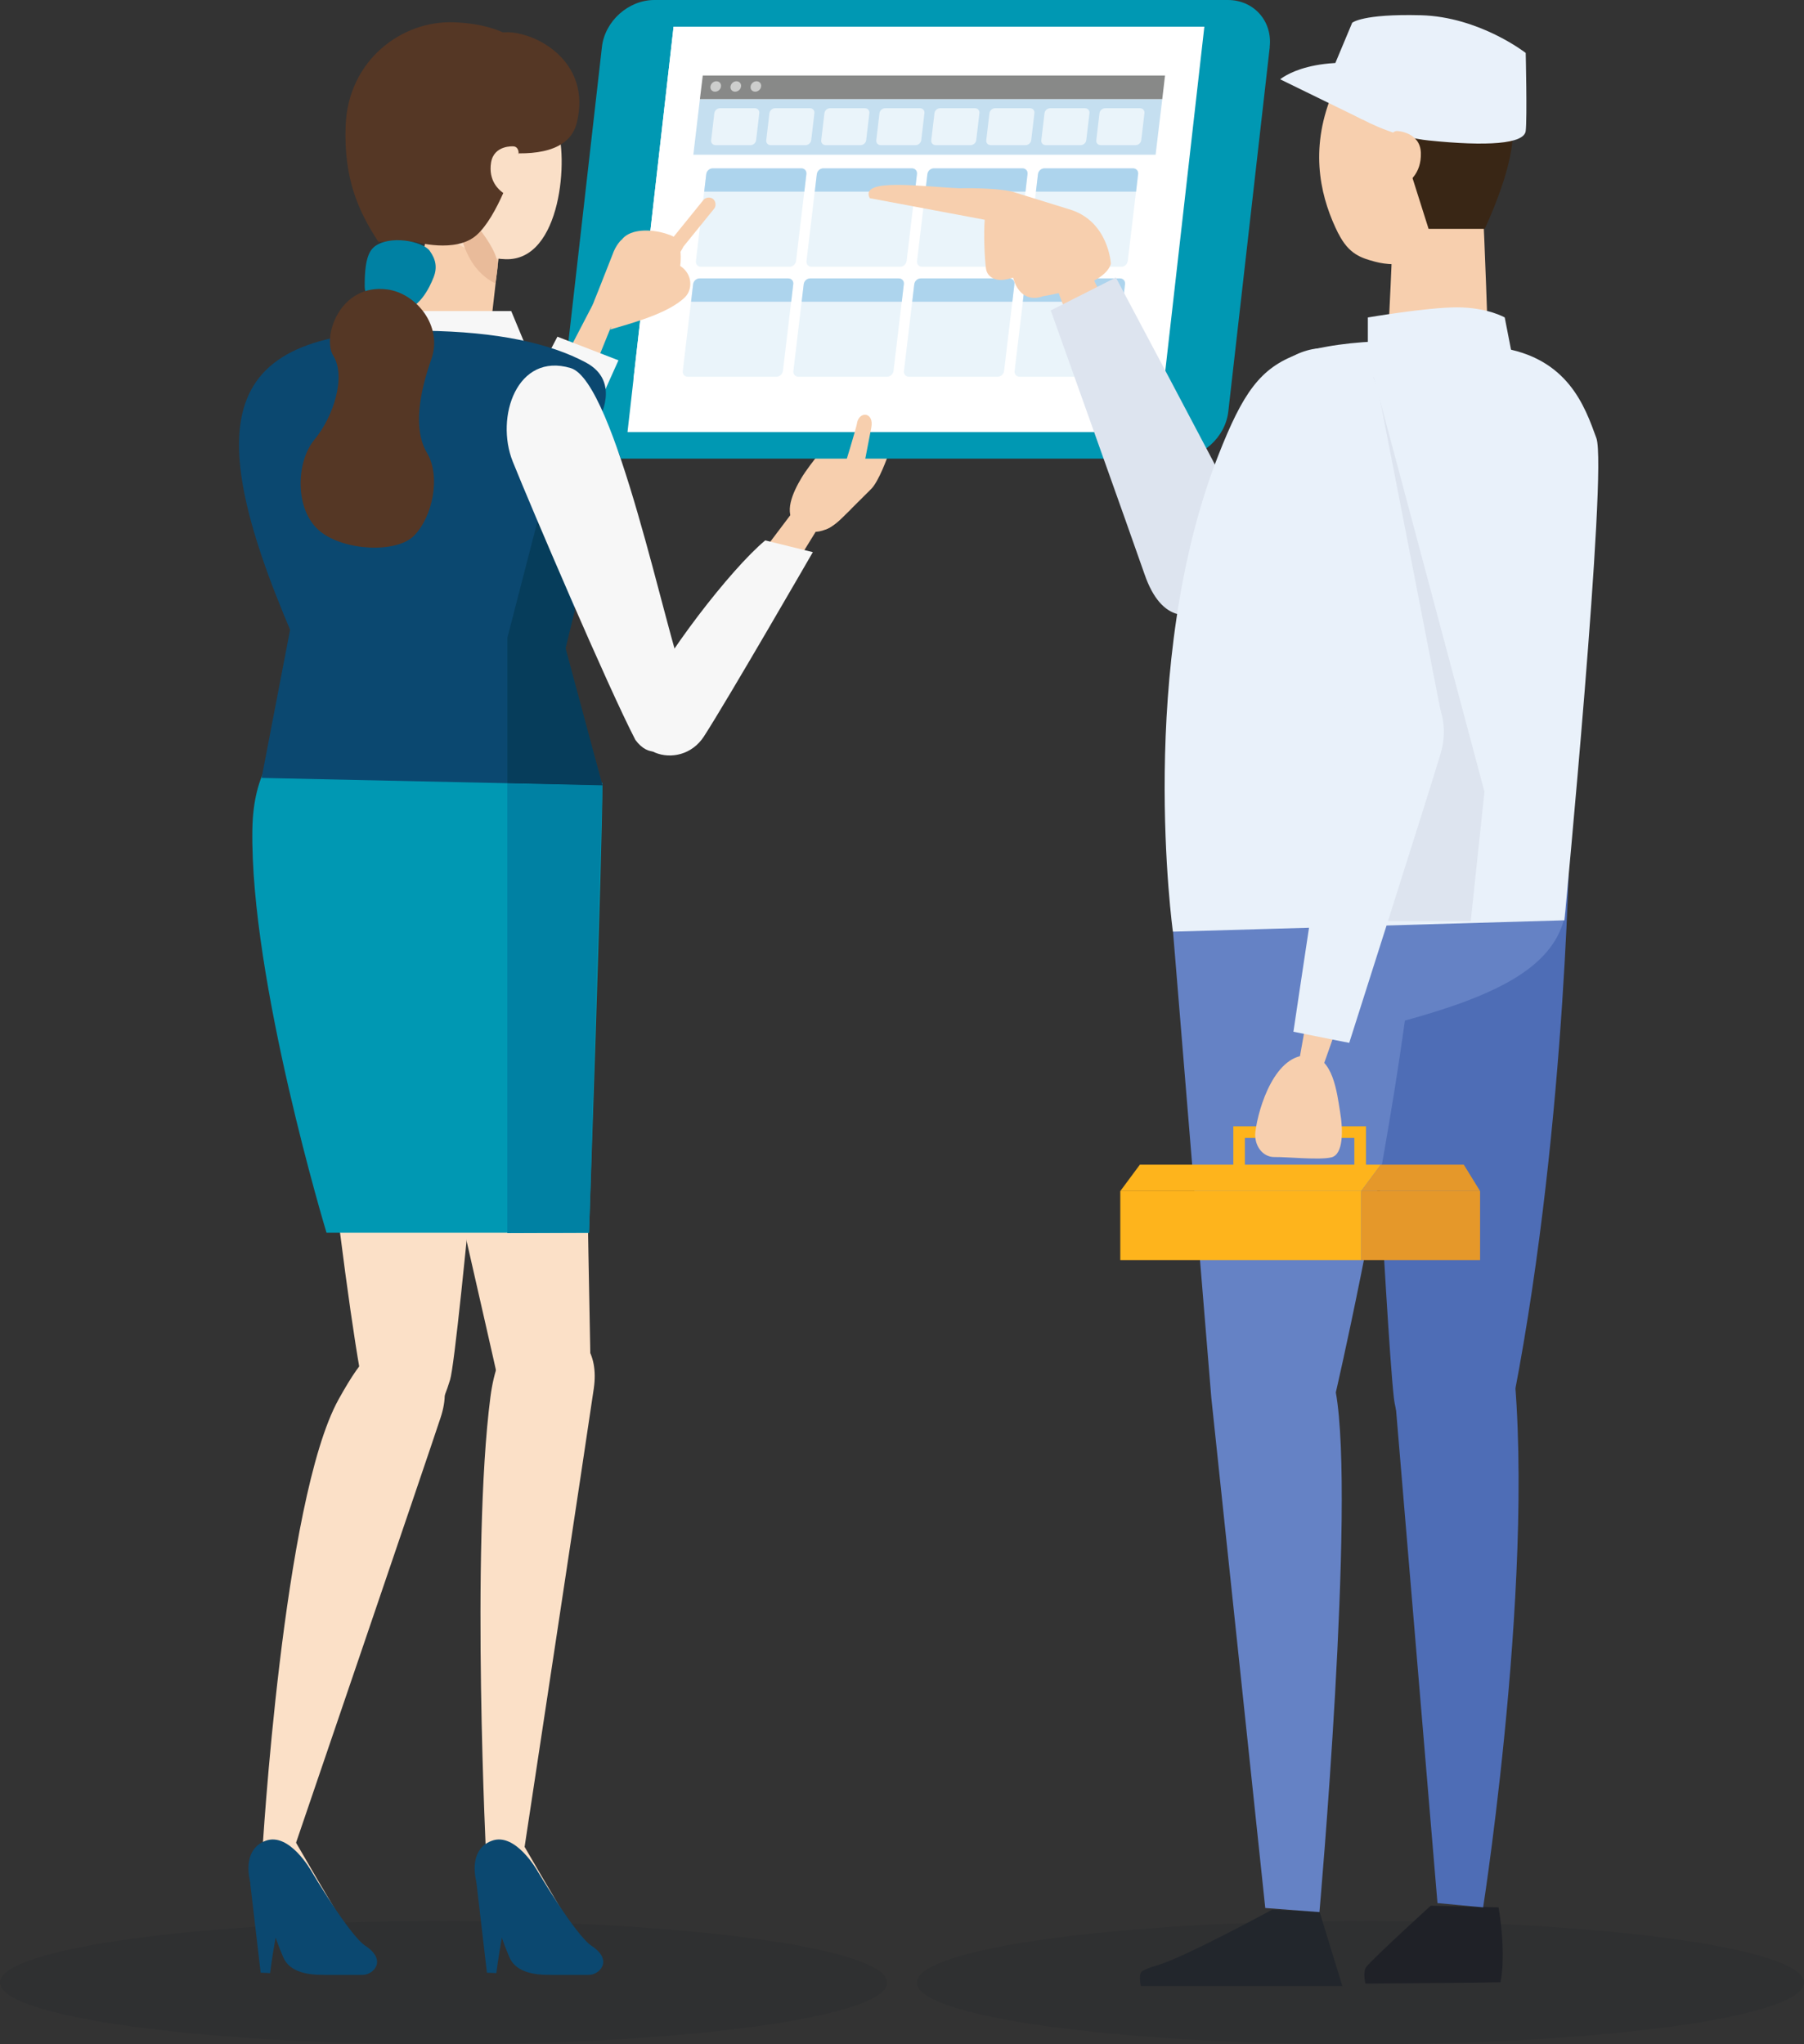 <svg width="150" height="170" viewBox="0 0 150 170" fill="none" xmlns="http://www.w3.org/2000/svg">
<rect x="0" y="0" width="150" height="170" fill="#333333" stroke="none"/>
<g clip-path="url(#clip0_3375_253588)">
<path d="M73.834 37.85C74.872 36.066 70.667 34.476 69.969 35.403C69.262 36.329 67.355 38.539 66.64 39.746C65.925 40.944 65.108 42.704 66.198 43.639C67.057 44.379 68.453 44.684 70.114 42.976L72.386 40.715C73.076 40.086 73.842 37.859 73.842 37.859L73.834 37.85Z" fill="#F7CFAE"/>
<path d="M68.657 38.94C68.657 38.94 55.264 56.681 53.683 58.837C52.102 60.992 55.937 63.337 57.342 61.151C58.754 58.968 70.157 40.434 70.157 40.434L68.657 38.94Z" fill="#F7CFAE"/>
<path d="M73.527 31.161C73.817 31.178 74.081 31.45 74.064 31.765L73.681 37.23C73.664 37.544 73.383 37.782 73.076 37.766C72.77 37.748 72.523 37.477 72.54 37.162L72.923 31.697C72.94 31.382 73.238 31.144 73.527 31.161Z" fill="#F7CFAE"/>
<path d="M72.932 30.464C73.213 30.507 73.46 30.804 73.409 31.11L72.523 36.516C72.481 36.831 72.174 37.043 71.876 36.992C71.579 36.941 71.349 36.652 71.4 36.346L72.285 30.94C72.328 30.626 72.651 30.422 72.932 30.464Z" fill="#F7CFAE"/>
<path d="M71.85 30.583C72.131 30.626 72.378 30.923 72.327 31.229L71.441 36.635C71.399 36.95 71.092 37.162 70.794 37.111C70.496 37.06 70.267 36.771 70.318 36.465L71.203 31.059C71.246 30.745 71.569 30.541 71.85 30.583Z" fill="#F7CFAE"/>
<path d="M70.693 31.085C70.974 31.127 71.221 31.425 71.169 31.731L70.284 37.137C70.242 37.451 69.935 37.664 69.637 37.613C69.339 37.562 69.109 37.273 69.16 36.967L70.046 31.561C70.088 31.246 70.412 31.042 70.693 31.085Z" fill="#F7CFAE"/>
<path opacity="0.2" d="M36.887 170C57.259 170 73.774 167.705 73.774 164.875C73.774 162.044 57.259 159.749 36.887 159.749C16.515 159.749 0 162.044 0 164.875C0 167.705 16.515 170 36.887 170Z" fill="#22272A"/>
<path opacity="0.2" d="M113.114 170C133.486 170 150.001 167.705 150.001 164.875C150.001 162.044 133.486 159.749 113.114 159.749C92.742 159.749 76.227 162.044 76.227 164.875C76.227 167.705 92.742 170 113.114 170Z" fill="#22272A"/>
<path d="M105.579 3.91L102.131 34.23C101.885 36.38 99.927 38.14 97.764 38.14H50.074C47.92 38.14 46.354 36.38 46.601 34.23L50.049 3.91C50.287 1.76 52.254 0 54.407 0H102.097C104.251 0 105.818 1.76 105.571 3.91H105.579Z" fill="#0098B3"/>
<path d="M96.171 35.93H52.176L56.007 2.219H100.002L96.171 35.93Z" fill="white"/>
<path d="M96.811 31.552H52.671L56.008 2.219H100.14L96.811 31.552Z" fill="white"/>
<path d="M93.72 32.768H55.283L58.433 6.282H96.87L93.72 32.768Z" fill="white"/>
<path d="M96.087 12.869H57.65L58.195 8.245H96.64L96.087 12.869Z" fill="#C5DFF0"/>
<path d="M62.401 12.07H59.498C59.269 12.07 59.098 11.883 59.132 11.653L59.396 9.418C59.422 9.188 59.635 9.001 59.864 9.001H62.767C62.997 9.001 63.167 9.188 63.133 9.418L62.87 11.653C62.844 11.883 62.631 12.07 62.401 12.07Z" fill="#EAF4FA"/>
<path d="M66.982 12.07H64.079C63.849 12.07 63.679 11.883 63.713 11.653L63.977 9.418C64.003 9.188 64.216 9.001 64.445 9.001H67.348C67.578 9.001 67.749 9.188 67.715 9.418L67.451 11.653C67.425 11.883 67.212 12.07 66.982 12.07Z" fill="#EAF4FA"/>
<path d="M71.554 12.07H68.651C68.421 12.07 68.251 11.883 68.285 11.653L68.549 9.418C68.574 9.188 68.787 9.001 69.017 9.001H71.92C72.15 9.001 72.32 9.188 72.286 9.418L72.022 11.653C71.996 11.883 71.784 12.07 71.554 12.07Z" fill="#EAF4FA"/>
<path d="M76.132 12.07H73.229C72.999 12.07 72.829 11.883 72.863 11.653L73.127 9.418C73.152 9.188 73.365 9.001 73.595 9.001H76.498C76.728 9.001 76.898 9.188 76.864 9.418L76.6 11.653C76.574 11.883 76.362 12.07 76.132 12.07Z" fill="#EAF4FA"/>
<path d="M80.704 12.07H77.801C77.571 12.07 77.401 11.883 77.435 11.653L77.699 9.418C77.725 9.188 77.937 9.001 78.167 9.001H81.07C81.3 9.001 81.47 9.188 81.436 9.418L81.172 11.653C81.147 11.883 80.934 12.07 80.704 12.07Z" fill="#EAF4FA"/>
<path d="M85.276 12.07H82.373C82.144 12.07 81.973 11.883 82.007 11.653L82.271 9.418C82.297 9.188 82.51 9.001 82.739 9.001H85.642C85.872 9.001 86.043 9.188 86.008 9.418L85.745 11.653C85.719 11.883 85.506 12.07 85.276 12.07Z" fill="#EAF4FA"/>
<path d="M89.854 12.07H86.951C86.722 12.07 86.551 11.883 86.585 11.653L86.849 9.418C86.875 9.188 87.088 9.001 87.317 9.001H90.221C90.45 9.001 90.621 9.188 90.587 9.418L90.323 11.653C90.297 11.883 90.084 12.07 89.854 12.07Z" fill="#EAF4FA"/>
<path d="M94.426 12.07H91.523C91.293 12.07 91.123 11.883 91.157 11.653L91.421 9.418C91.446 9.188 91.659 9.001 91.889 9.001H94.792C95.022 9.001 95.192 9.188 95.158 9.418L94.894 11.653C94.868 11.883 94.656 12.07 94.426 12.07Z" fill="#EAF4FA"/>
<path d="M96.64 8.245H58.195L58.434 6.282H96.87L96.64 8.245Z" fill="#888988"/>
<path d="M59.95 7.191C59.924 7.429 59.703 7.625 59.456 7.625C59.209 7.625 59.039 7.429 59.073 7.191C59.107 6.953 59.32 6.758 59.566 6.758C59.813 6.758 59.984 6.953 59.95 7.191Z" fill="#CDCECD"/>
<path d="M61.617 7.191C61.592 7.429 61.371 7.625 61.124 7.625C60.877 7.625 60.707 7.429 60.741 7.191C60.775 6.953 60.987 6.758 61.234 6.758C61.481 6.758 61.652 6.953 61.617 7.191Z" fill="#CDCECD"/>
<path d="M63.286 7.191C63.261 7.429 63.04 7.625 62.793 7.625C62.546 7.625 62.376 7.429 62.41 7.191C62.444 6.953 62.657 6.758 62.903 6.758C63.15 6.758 63.321 6.953 63.286 7.191Z" fill="#CDCECD"/>
<path d="M65.653 22.185H58.281C58.017 22.185 57.829 21.972 57.863 21.709L58.723 14.484C58.757 14.22 58.996 14.008 59.26 14.008H66.632C66.896 14.008 67.083 14.22 67.049 14.484L66.189 21.709C66.155 21.972 65.917 22.185 65.653 22.185Z" fill="#EAF4FA"/>
<path d="M58.553 15.938L58.723 14.476C58.757 14.212 58.995 13.999 59.259 13.999H66.632C66.895 13.999 67.083 14.212 67.049 14.476L66.879 15.938H58.553Z" fill="#ADD4ED"/>
<path d="M74.847 22.185H67.475C67.211 22.185 67.024 21.973 67.058 21.709L67.918 14.484C67.952 14.221 68.19 14.008 68.454 14.008H75.826C76.09 14.008 76.277 14.221 76.243 14.484L75.383 21.709C75.349 21.973 75.111 22.185 74.847 22.185Z" fill="#EAF4FA"/>
<path d="M84.04 22.185H76.667C76.403 22.185 76.216 21.973 76.25 21.709L77.11 14.484C77.144 14.221 77.382 14.008 77.646 14.008H85.019C85.282 14.008 85.47 14.221 85.436 14.484L84.576 21.709C84.542 21.973 84.303 22.185 84.04 22.185Z" fill="#EAF4FA"/>
<path d="M93.236 22.185H85.864C85.6 22.185 85.412 21.973 85.446 21.709L86.306 14.484C86.34 14.221 86.579 14.008 86.843 14.008H94.215C94.479 14.008 94.666 14.221 94.632 14.484L93.772 21.709C93.738 21.973 93.5 22.185 93.236 22.185Z" fill="#EAF4FA"/>
<path d="M67.748 15.938L67.918 14.476C67.952 14.212 68.191 13.999 68.455 13.999H75.827C76.091 13.999 76.278 14.212 76.244 14.476L76.074 15.938H67.748Z" fill="#ADD4ED"/>
<path d="M76.941 15.938L77.112 14.476C77.146 14.212 77.384 13.999 77.648 13.999H85.02C85.284 13.999 85.472 14.212 85.437 14.476L85.267 15.938H76.941Z" fill="#ADD4ED"/>
<path d="M86.136 15.938L86.306 14.476C86.34 14.212 86.578 13.999 86.842 13.999H94.215C94.478 13.999 94.666 14.212 94.632 14.476L94.462 15.938H86.136Z" fill="#ADD4ED"/>
<path d="M64.562 31.331H57.19C56.926 31.331 56.739 31.119 56.773 30.855L57.632 23.63C57.666 23.367 57.905 23.154 58.169 23.154H65.541C65.805 23.154 65.992 23.367 65.958 23.63L65.098 30.855C65.064 31.119 64.826 31.331 64.562 31.331Z" fill="#EAF4FA"/>
<path d="M57.462 25.092L57.632 23.63C57.666 23.367 57.905 23.154 58.169 23.154H65.541C65.805 23.154 65.992 23.367 65.958 23.63L65.788 25.092H57.462Z" fill="#ADD4ED"/>
<path d="M73.757 31.331H66.385C66.121 31.331 65.934 31.119 65.968 30.855L66.828 23.63C66.862 23.367 67.1 23.154 67.364 23.154H74.736C75 23.154 75.188 23.367 75.153 23.63L74.294 30.855C74.26 31.119 74.021 31.331 73.757 31.331Z" fill="#EAF4FA"/>
<path d="M82.952 31.331H75.579C75.315 31.331 75.128 31.119 75.162 30.855L76.022 23.63C76.056 23.367 76.294 23.154 76.558 23.154H83.931C84.195 23.154 84.382 23.367 84.348 23.63L83.488 30.855C83.454 31.119 83.216 31.331 82.952 31.331Z" fill="#EAF4FA"/>
<path d="M92.154 31.331H84.781C84.518 31.331 84.33 31.119 84.364 30.855L85.224 23.63C85.258 23.367 85.497 23.154 85.76 23.154H93.133C93.397 23.154 93.584 23.367 93.55 23.63L92.69 30.855C92.656 31.119 92.418 31.331 92.154 31.331Z" fill="#EAF4FA"/>
<path d="M66.657 25.092L66.828 23.63C66.862 23.367 67.1 23.154 67.364 23.154H74.736C75 23.154 75.187 23.367 75.153 23.63L74.983 25.092H66.657Z" fill="#ADD4ED"/>
<path d="M75.851 25.092L76.021 23.63C76.055 23.367 76.293 23.154 76.557 23.154H83.93C84.193 23.154 84.381 23.367 84.347 23.63L84.176 25.092H75.851Z" fill="#ADD4ED"/>
<path d="M85.045 25.092L85.215 23.63C85.249 23.367 85.488 23.154 85.751 23.154H93.124C93.388 23.154 93.575 23.367 93.541 23.63L93.371 25.092H85.045Z" fill="#ADD4ED"/>
<path d="M105.766 158.814C105.766 158.814 98.402 162.826 96.206 163.438C95.729 163.574 95.023 163.838 94.903 163.991C94.665 164.288 94.861 165.164 94.861 165.164C94.861 165.164 102.582 165.164 103.382 165.164C103.782 165.164 104.77 165.164 105.664 165.164C106.073 165.164 107.366 165.164 107.366 165.164H111.615L109.725 159.001L105.775 158.806L105.766 158.814Z" fill="#22262C"/>
<path d="M45.673 110.211C43.204 109.88 41.348 111.809 40.778 116.17C39.135 128.877 40.446 154.955 40.446 154.955L43.408 154.989C43.408 154.989 48.959 118.388 49.376 115.447C49.793 112.506 48.431 110.594 45.673 110.22V110.211Z" fill="#FBE0C7"/>
<path d="M42.047 117.768C42.447 120.751 49.164 118.762 49.147 116.442C49.13 114.121 48.721 95.073 48.713 89.352C48.713 80.215 48.236 70.78 47.402 66.64C44.652 52.879 30.878 56.5 31.729 66.734C32.734 78.804 41.638 114.793 42.038 117.768H42.047Z" fill="#FBE0C7"/>
<path d="M43.289 153.017C43.289 153.017 46.924 159.307 47.537 160.208C48.15 161.143 46.345 161.143 45.23 160.71C44.114 160.276 41.305 155.788 40.905 154.955C40.437 153.986 40.837 152.873 40.837 152.873L43.289 153.017Z" fill="#FBE0C7"/>
<path d="M33.9 112.056C31.525 111.308 30.307 112.506 28.162 116.357C23.514 124.721 21.803 154.182 21.803 154.182L24.067 154.853C24.067 154.853 35.73 120.666 36.65 117.844C37.569 115.022 36.556 112.897 33.9 112.056Z" fill="#FBE0C7"/>
<path d="M42.328 64.855C41.477 74.792 38.114 112.472 37.425 114.742C35.092 122.409 31.363 118.771 30.418 116.246C29.473 113.73 24.783 78.209 25.515 64.6C26.204 51.808 43.179 54.919 42.328 64.855Z" fill="#FBE0C7"/>
<path d="M44.695 155.601C44.695 155.601 47.862 160.956 49.198 161.823C50.994 163.013 49.879 164.195 49.019 164.229H45.955C44.814 164.229 43.341 163.974 42.754 163.311C41.783 162.197 41.349 159.052 40.447 158.194C39.544 157.335 38.608 153.918 40.881 153.085C42.864 152.329 44.695 155.601 44.695 155.601Z" fill="#0B4870"/>
<path d="M42.217 156.731C43.486 157.649 46.269 162.681 46.908 163.319C47.546 163.956 48.227 164.228 49.019 164.228H45.546C44.643 164.228 42.89 164.092 42.353 162.749C41.817 161.406 40.804 158.474 40.268 157.564C40.268 157.564 40.463 155.465 42.217 156.731Z" fill="#0B4870"/>
<path d="M39.62 156.613C39.756 157.769 40.488 164.05 40.488 164.05L41.271 164.084C41.271 164.084 41.884 159.112 42.761 157.344C42.761 157.344 42.582 156.12 41.552 155.669C40.522 155.21 39.492 155.457 39.628 156.613H39.62Z" fill="#0B4870"/>
<path d="M24.485 153.017C24.485 153.017 28.12 159.307 28.733 160.208C29.346 161.143 27.541 161.143 26.426 160.71C25.311 160.276 22.502 155.788 22.101 154.955C21.633 153.986 22.033 152.873 22.033 152.873L24.485 153.017Z" fill="#FBE0C7"/>
<path d="M25.888 155.601C25.888 155.601 29.055 160.956 30.392 161.823C32.188 163.013 31.073 164.195 30.213 164.229H27.148C26.007 164.229 24.535 163.974 23.947 163.311C22.977 162.197 22.543 159.052 21.64 158.194C20.738 157.327 19.801 153.918 22.074 153.085C24.058 152.329 25.888 155.601 25.888 155.601Z" fill="#0B4870"/>
<path d="M23.411 156.731C24.68 157.649 27.464 162.681 28.102 163.319C28.741 163.956 29.422 164.228 30.213 164.228H26.74C25.838 164.228 24.084 164.092 23.548 162.749C23.011 161.406 21.998 158.474 21.462 157.564C21.462 157.564 21.658 155.465 23.411 156.731Z" fill="#0B4870"/>
<path d="M20.805 156.613C20.942 157.769 21.674 164.05 21.674 164.05L22.457 164.084C22.457 164.084 23.07 159.112 23.947 157.344C23.947 157.344 23.768 156.12 22.738 155.669C21.708 155.21 20.678 155.457 20.814 156.613H20.805Z" fill="#0B4870"/>
<path d="M50.09 65.127C50.09 70.686 48.975 102.51 48.975 102.51H27.148C27.148 102.51 20.78 81.473 20.984 68.969C21.291 50.201 50.09 65.127 50.09 65.127Z" fill="#0098B3"/>
<path d="M118.962 158.482L124.606 158.618C124.606 158.618 125.262 162.282 124.768 164.84C124.768 164.874 113.531 164.959 113.531 164.959C113.531 164.959 113.293 163.939 113.616 163.557C114.314 162.707 118.962 158.482 118.962 158.482Z" fill="#1F2127"/>
<path d="M130.54 68.128C130.54 68.128 130.361 92.837 125.909 115.983C124.342 124.109 116.57 122.383 115.889 116.17C115.216 109.956 113.684 77.18 112.611 67.269C111.539 57.35 130.531 68.128 130.531 68.128H130.54Z" fill="#4E6DB6"/>
<path d="M125.355 109.871C128.258 127.007 123.321 158.618 123.321 158.618L119.524 158.261L115.412 109.293C115.412 109.293 122.776 94.622 125.355 109.871Z" fill="#4E6DB6"/>
<path d="M97.535 77.478L100.719 116.238L105.205 158.67L109.709 159.01C109.709 159.01 112.722 125.001 111.071 115.796C111.071 115.796 114.697 100.19 116.817 84.873C124.462 82.773 129.042 80.453 130.072 76.364C132.592 66.411 97.526 77.478 97.526 77.478H97.535Z" fill="#6582C5"/>
<path d="M111.283 19.414C112.152 21.148 113.19 21.454 114.322 21.76C116.349 22.304 118.298 21.692 119.098 21.369C119.898 21.046 121.916 20.085 122.291 18.224C122.563 17.493 122.946 15.597 122.946 15.597C122.946 15.597 125.304 13.472 125.764 11.177C126.087 8.466 124.487 6.026 123.193 5.006C121.908 3.986 119.839 3.4 117.83 3.374C115.276 3.349 111.888 4.743 110.551 8.372C108.883 12.903 109.913 16.685 111.275 19.414H111.283Z" fill="#F7CFAE"/>
<path d="M90.247 21.854C90.247 21.854 104.421 50.609 106.073 54.086C107.724 57.562 101.663 59.849 100.258 56.38C98.854 52.904 87.719 23.57 87.719 23.57L90.247 21.854Z" fill="#F7CFAE"/>
<path d="M121.232 31.255C118.204 32.626 101.598 40.473 98.09 41.973C94.598 43.474 94.63 48.958 99.922 48.406C105.213 47.863 124.513 45.034 127.158 44.112C136.169 40.973 132.286 26.262 121.232 31.255Z" fill="#0394E8"/>
<path d="M92.783 23.078L87.369 25.815C87.369 25.815 94.282 45.186 95.167 47.753C98.002 56.007 105.383 47.107 103.357 43.129C101.331 39.143 92.783 23.078 92.783 23.078Z" fill="#DDE4EF"/>
<path d="M40.692 28.092L33.941 27.71C33.941 27.71 35.891 17.246 36.24 15.546C36.589 13.838 37.389 12.35 39.543 12.69C41.697 13.03 42.327 14.951 42.037 16.821C41.748 18.691 40.692 28.092 40.692 28.092Z" fill="#F7CFAE"/>
<path d="M42.038 21.556C41.017 21.522 39.885 21.284 39.238 20.919C38.591 20.553 35.713 19.295 35.586 17.655C35.432 17 35.304 15.334 35.304 15.334C35.304 15.334 33.517 13.26 33.372 11.237C33.389 8.874 35.024 6.962 36.249 6.222C37.467 5.491 39.297 5.211 41.025 5.406C43.222 5.661 44.992 7.344 46.269 10.43C47.299 12.912 46.721 21.735 42.021 21.556H42.038Z" fill="#FADFC7"/>
<path d="M41.374 22.253C41.579 20.451 38.02 16.949 38.02 16.949C38.02 16.949 37.807 21.905 41.187 23.571C41.187 23.571 41.306 22.891 41.374 22.253Z" fill="#E9BB9A"/>
<path d="M49.479 24.964C49.479 24.964 39.221 44.684 38.021 47.073C36.82 49.461 40.992 51.136 42.013 48.747C43.043 46.359 51.207 26.188 51.207 26.188L49.479 24.964Z" fill="#F7CFAE"/>
<path d="M51.684 19.95C52.91 18.292 57.319 19.644 56.749 20.655C56.178 21.667 55.021 23.452 54.195 24.582C53.378 25.713 51.156 27.787 49.862 27.158C48.84 26.665 48.823 26.41 49.734 24.208L50.909 21.225C51.207 20.341 51.684 19.933 51.684 19.933V19.95Z" fill="#F7CFAE"/>
<path d="M59.302 16.558C59.081 16.371 58.698 16.388 58.493 16.626L55.045 20.885C54.841 21.123 54.884 21.488 55.114 21.692C55.343 21.896 55.718 21.862 55.922 21.624L59.37 17.366C59.574 17.128 59.515 16.745 59.302 16.558Z" fill="#F7CFAE"/>
<path d="M54.187 19.848C54.187 19.848 55.966 19.644 56.375 20.196C56.783 20.74 56.587 22.908 56.213 23.443C55.838 23.979 55.396 24.514 54.825 24.387C54.255 24.259 51.846 21.582 51.846 21.582L54.178 19.856L54.187 19.848Z" fill="#F7CFAE"/>
<path d="M50.713 27.412C52.339 26.928 55.599 26.086 56.978 24.692C57.557 24.106 57.642 22.831 56.561 22.117C55.48 21.403 52.364 24.089 52.364 24.089L50.721 27.404L50.713 27.412Z" fill="#F7CFAE"/>
<path d="M51.423 29.963L46.349 28C46.349 28 37.657 44.558 36.627 46.657C34.226 51.553 39.241 55.251 42.859 48.511C44.502 45.442 51.423 29.963 51.423 29.963Z" fill="#F7F7F7"/>
<path d="M42.507 25.866L43.792 28.96H32.197L33.185 25.866H42.507Z" fill="#F7F7F7"/>
<path d="M81.982 22.33C81.854 21.369 81.786 19.389 81.879 18.267C81.973 17.145 84.221 17.485 85.608 18.148C86.996 18.811 88.886 21.293 88.06 21.777C87.234 22.262 84.161 23.171 83.497 23.265C82.833 23.358 82.092 23.095 81.982 22.33Z" fill="#F7CFAE"/>
<path d="M86.784 24.616C85.388 25.151 84.647 24.225 84.366 23.477C84.085 22.729 83.932 21.887 84.902 21.386C85.864 20.884 86.988 21.36 87.32 22.287C87.652 23.213 88.333 24.029 86.784 24.616Z" fill="#F7CFAE"/>
<path d="M84.468 16.031L88.886 17.399C92.189 18.36 92.368 21.938 92.368 21.938C91.806 23.876 86.783 24.624 86.783 24.624L85.864 20.901L81.88 18.275L72.32 16.481C71.417 14.747 76.789 15.538 79.769 15.657C79.769 15.657 83.199 15.572 84.468 16.031Z" fill="#F7CFAE"/>
<path d="M97.534 77.478L130.08 76.534C130.08 76.534 133.681 39.024 132.736 36.431C131.791 33.839 130.386 29.708 124.614 28.892C118.851 28.076 111.649 28.084 107.92 29.453C104.779 30.6 103.34 32.674 101.306 37.851C94.453 55.31 97.526 77.486 97.526 77.486L97.534 77.478Z" fill="#E9F1FA"/>
<path d="M35.295 27.498C17.878 27.268 16.32 34.944 25.105 54.63L36.215 52.921L46.192 55.777L49.64 44.217C49.64 44.217 54.569 40.443 49.75 34.952C49.75 34.952 51.7 31.748 48.72 30.15C45.741 28.552 41.382 27.583 35.295 27.506V27.498Z" fill="#0B4870"/>
<path d="M37.721 1.853C33.405 1.7 28.961 4.998 28.74 10.421C28.561 14.951 29.864 17.654 31.456 20.102H34.495C34.495 20.102 37.892 21.097 39.628 19.55C41.365 18.003 42.684 13.948 43.119 12.75C44.183 10.395 45.502 10.132 45.502 10.132C45.502 10.132 47.094 2.184 37.721 1.853Z" fill="#553725"/>
<path d="M42.14 2.678C44.6 2.678 49.206 5.117 47.963 10.2C46.771 15.079 36.172 11.467 36.172 11.467C36.172 11.467 32.869 2.686 42.14 2.686V2.678Z" fill="#553725"/>
<path d="M31.072 20.561C32.332 19.499 35.15 20.052 35.729 20.859C36.231 21.556 36.376 22.236 36.053 23.061C35.729 23.885 34.818 25.874 33.133 25.874C31.447 25.874 30.323 24.88 30.323 23.817C30.323 22.755 30.366 21.165 31.072 20.57V20.561Z" fill="#0081A3"/>
<path d="M21.752 64.693L50.092 65.305L45.972 50.736L24.655 49.589L21.752 64.693Z" fill="#0B4870"/>
<path d="M42.685 12.172C42.685 12.172 41.068 12.045 40.83 13.524C40.6 14.994 41.417 15.853 42.158 16.235C42.651 16.49 42.728 15.946 42.77 15.81C42.813 15.674 43.111 13.048 43.12 12.75C43.128 12.453 42.983 12.181 42.685 12.172Z" fill="#FADFC7"/>
<path d="M115.412 28.084L123.738 28.56C123.738 28.56 123.423 19.201 123.295 17.467C123.167 15.733 122.563 14.152 120.384 14.22C118.204 14.288 115.753 16.116 115.804 18.003C115.855 19.89 115.412 28.092 115.412 28.092V28.084Z" fill="#F7CFAE"/>
<path d="M121.149 25.56C123.669 25.56 125.116 26.401 125.116 26.401L125.653 29.155H113.734V26.401C113.734 26.401 118.629 25.56 121.149 25.56Z" fill="#E9F1FA"/>
<path d="M107.972 88.494L108.84 83.615L111.581 84.218L109.776 89.335L107.972 88.494Z" fill="#F7CFAE"/>
<path d="M123.431 65.841L122.29 76.594H115.258L110.219 41.965L114.228 31.348L123.431 65.841Z" fill="#DDE4EF"/>
<path d="M113.582 98.201H102.549V93.662H113.582V98.201ZM103.511 97.24H112.611V94.631H103.511V97.24Z" fill="#FEB41C"/>
<path d="M113.191 99.051H93.151V104.788H113.191V99.051Z" fill="#FEB41C"/>
<path d="M123.066 99.051H113.183V104.788H123.066V99.051Z" fill="#E5982A"/>
<path d="M113.183 99.05H93.151L94.777 96.857H114.809L113.183 99.05Z" fill="#FEB41C"/>
<path d="M123.066 99.05H113.183L114.809 96.857H121.713L123.066 99.05Z" fill="#E5982A"/>
<path d="M108.875 87.771C110.841 87.924 111.165 90.865 111.42 92.421C111.684 93.976 111.71 95.999 110.705 96.246C109.701 96.492 107.036 96.203 105.98 96.22C104.925 96.237 104.261 95.183 104.38 94.138C104.635 92.055 106.057 87.55 108.866 87.771H108.875Z" fill="#F7CFAE"/>
<path d="M118.784 19.032H123.449C123.449 19.032 125.773 14.187 125.773 11.178C125.773 8.169 124.385 3.375 117.839 3.375C111.292 3.375 111.573 6.8 111.573 6.8L113.242 7.676L115.481 9.223L116.213 10.897L118.784 19.032Z" fill="#392615"/>
<path d="M113.266 9.928L106.447 6.596C106.447 6.596 109.24 4.148 116.425 5.78L123.226 8.917L113.266 9.928Z" fill="#E9F1FA"/>
<path d="M109.971 7.794C109.971 7.794 113.956 11.177 118.774 11.679C123.601 12.18 126.742 11.985 126.861 10.888C126.989 9.792 126.861 4.403 126.861 4.403C126.861 4.403 123.013 1.394 118.135 1.266C113.257 1.139 112.432 1.895 112.432 1.895L109.963 7.794H109.971Z" fill="#E9F1FA"/>
<path d="M71.255 35.19C71.459 34.145 72.693 34.272 72.447 35.556C72.115 37.29 71.944 38.14 71.766 39.092C71.578 40.044 71.544 41.574 70.599 42.483C69.654 43.393 69.16 43.886 68.616 44.039C68.071 44.192 67.501 42.993 67.977 41.863C68.454 40.732 69.373 39.449 70.216 38.794C70.216 38.794 71.144 35.785 71.263 35.19H71.255Z" fill="#F7CFAE"/>
<path d="M116.211 10.897C116.211 10.897 118.092 10.991 118.143 12.716C118.195 14.442 117.122 15.3 116.22 15.632C115.615 15.853 115.607 15.215 115.581 15.054C115.555 14.892 115.598 11.841 115.632 11.492C115.666 11.152 115.87 10.863 116.22 10.897H116.211Z" fill="#F7CFAE"/>
<path d="M32.214 24.072C34.598 24.395 36.845 27.098 35.866 29.869C34.887 32.64 34.325 35.691 35.5 37.655C36.675 39.618 35.968 43.002 34.419 44.557C32.963 46.019 28.639 45.824 26.621 44.191C24.501 42.475 24.569 38.454 26.153 36.55C27.736 34.646 28.792 31.305 27.711 29.58C26.757 28.067 28.238 23.537 32.214 24.072Z" fill="#553725"/>
<path d="M42.183 65.141V102.535L48.984 102.51L50.091 65.305L42.183 65.141Z" fill="#0081A3"/>
<path d="M44.822 42.84L42.191 53.023V65.127L50.092 65.306L47.029 53.909L47.801 50.737L44.822 42.84Z" fill="#063D5B"/>
<path d="M67.586 45.917C67.586 45.917 60.529 58.148 58.536 61.234C56.544 64.328 51.428 62.62 53.292 58.616C55.157 54.612 60.716 47.37 63.627 44.94L67.586 45.917Z" fill="#F7F7F7"/>
<path d="M47.453 30.609C51.165 31.722 55.43 53.015 56.911 56.534C58.392 60.053 55 64.5 52.833 61.532C50.611 57.273 44.116 42.084 42.635 38.386C41.153 34.68 42.992 29.274 47.453 30.609Z" fill="#F7F7F7"/>
<path d="M112.186 86.725L107.546 85.799C107.546 85.799 110.517 65.799 111.445 60.426C112.373 55.054 115.344 55.615 117.191 56.168C119.039 56.721 120.716 59.5 119.788 62.654C118.86 65.799 112.186 86.725 112.186 86.725Z" fill="#E9F1FA"/>
<path d="M114.594 32.462C112.925 26.35 103.655 28.756 104.949 35.428C106.251 42.092 111.444 57.094 112.551 60.8C113.666 64.507 120.715 63.946 119.787 59.135C118.859 54.324 114.594 32.47 114.594 32.47V32.462Z" fill="#E9F1FA"/>
</g>
<defs>
<clipPath id="clip0_3375_253588">
<rect width="150" height="170" fill="white"/>
</clipPath>
</defs>
</svg>
